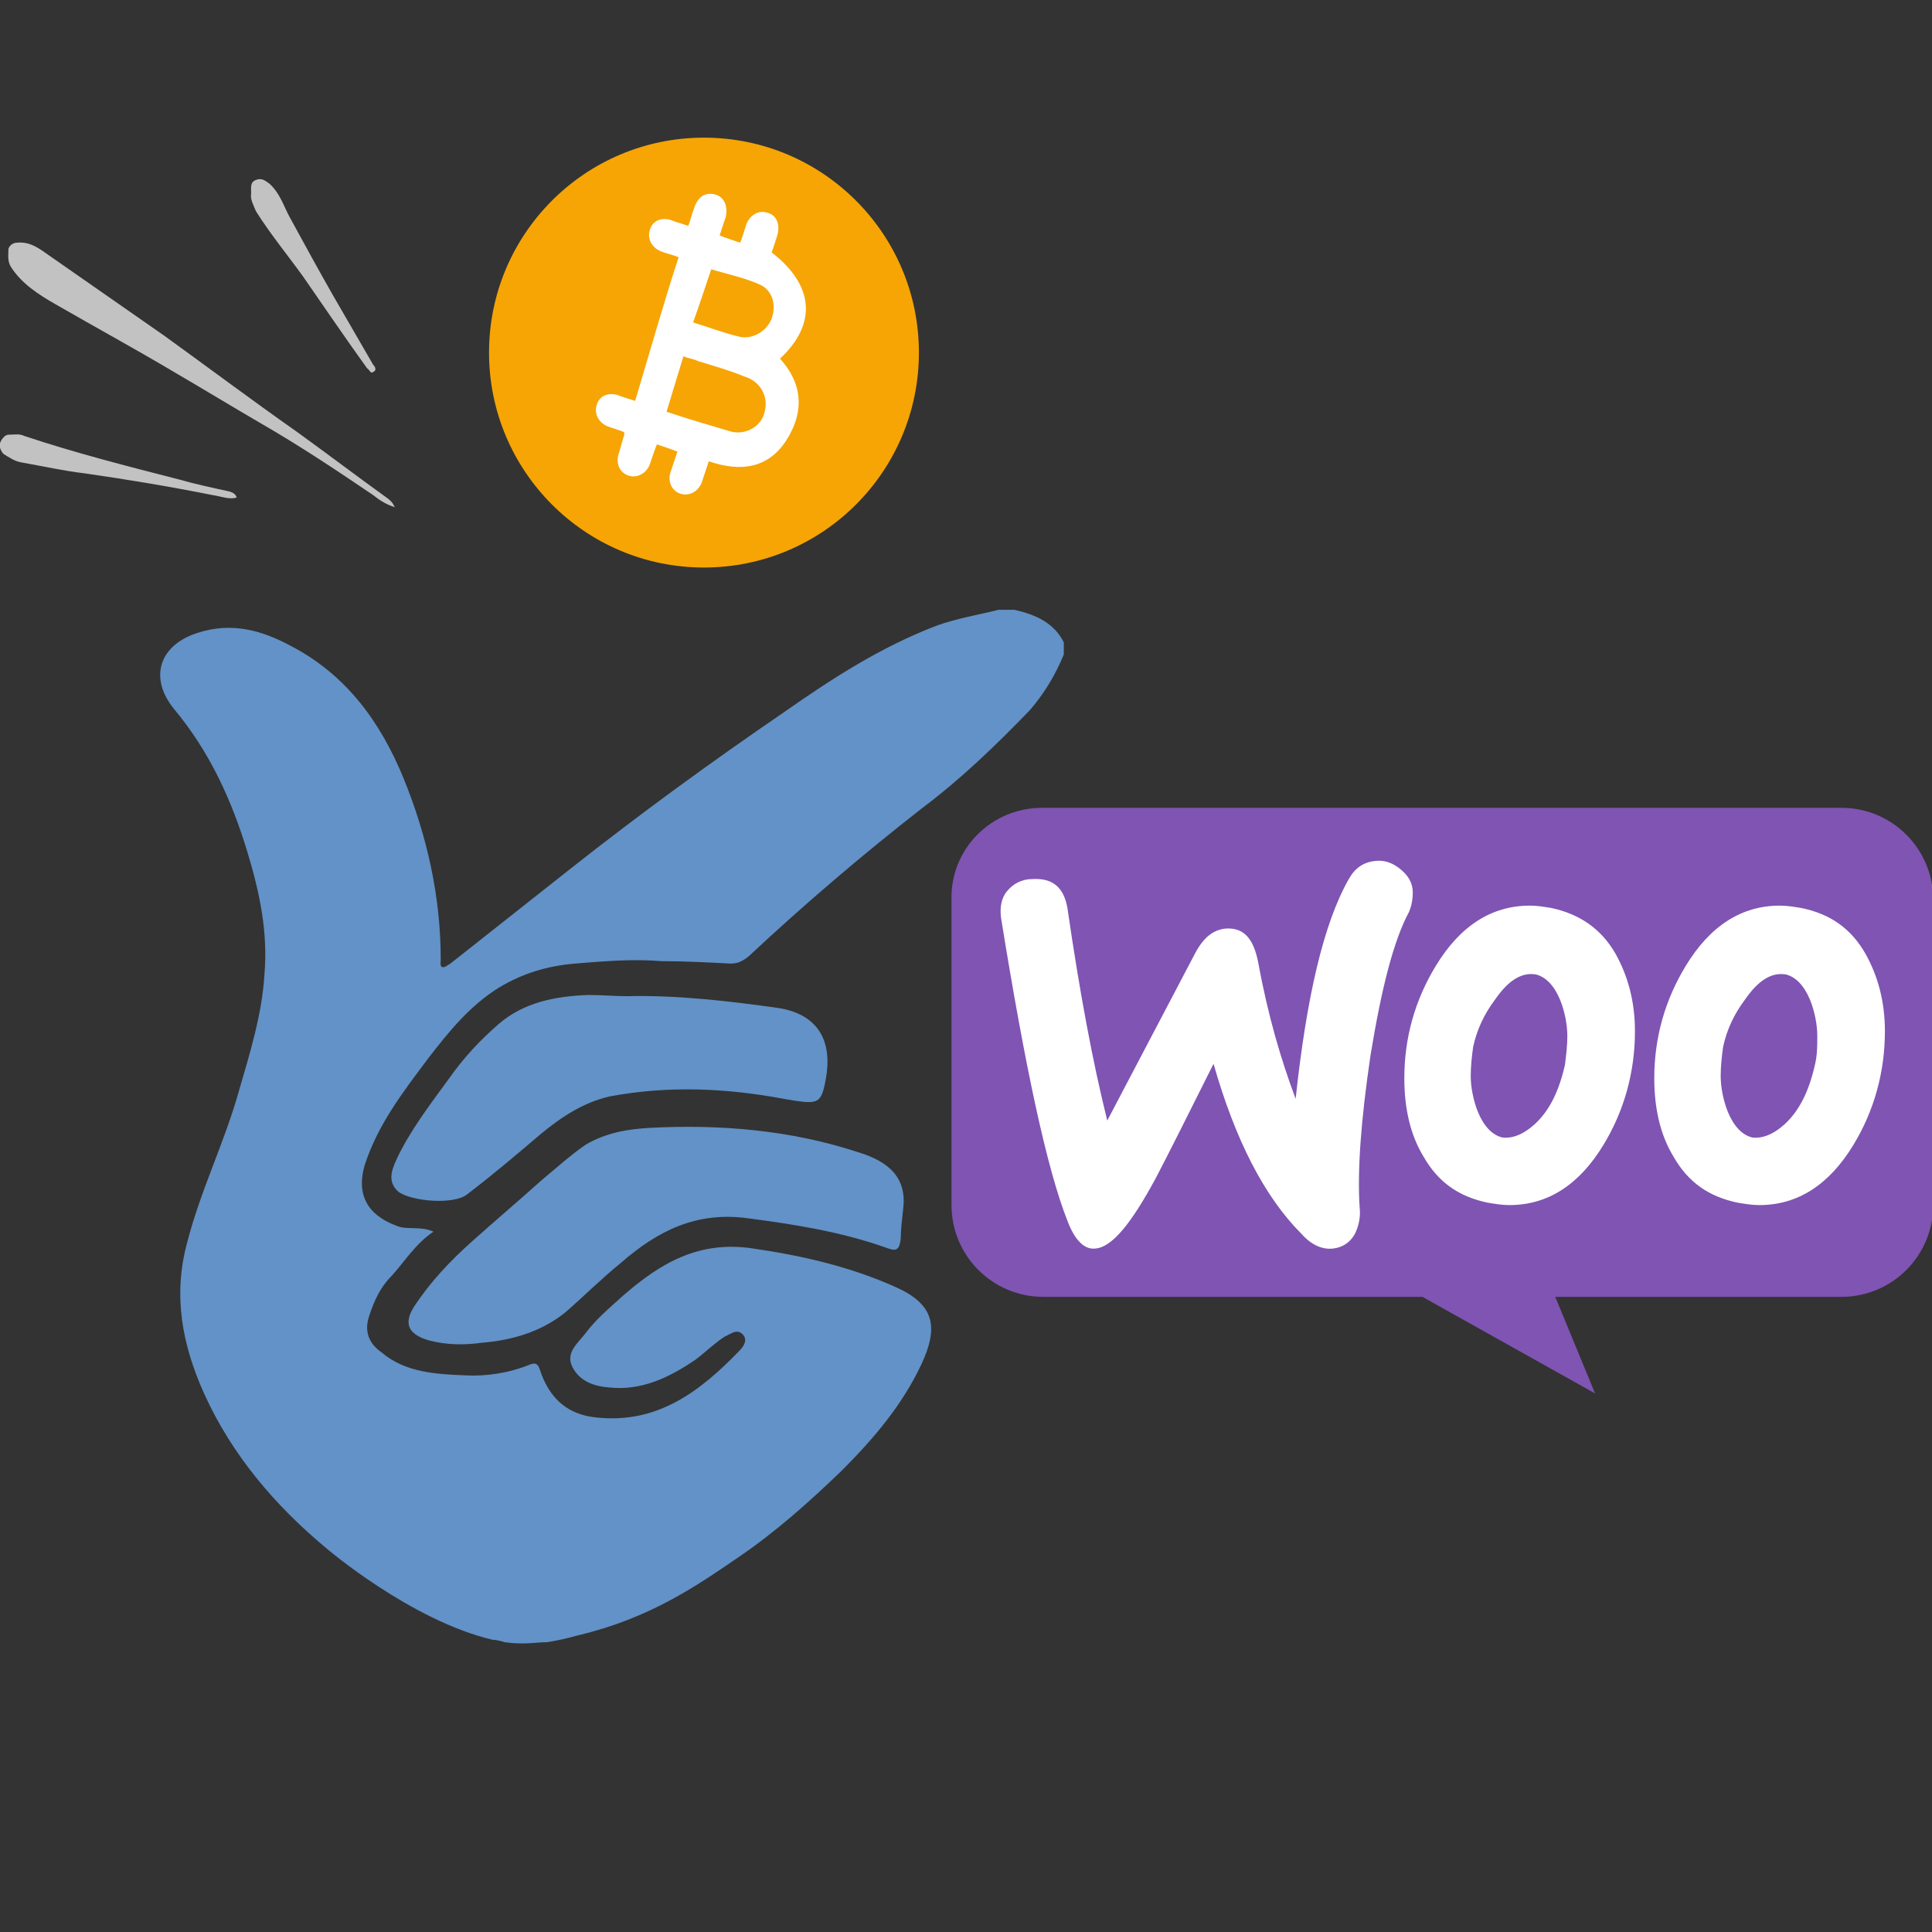 <?xml version="1.0" encoding="UTF-8"?>
<svg xmlns="http://www.w3.org/2000/svg" xmlns:xlink="http://www.w3.org/1999/xlink" version="1.1" id="Слой_1" x="0px" y="0px" viewBox="0 0 160 160" style="enable-background:new 0 0 160 160;" xml:space="preserve">
<rect x="0" y="0" width="160" height="160" fill="#333333" stroke="none"/>
<style type="text/css">
	.st0{fill:#F6A505;}
	.st1{fill:#6292C7;}
	.st2{fill:#C2C2C3;}
	.st3{fill:#FFFFFF;}
	.st4{fill:#7F54B3;}
</style>
<circle class="st0" cx="58.3" cy="29.2" r="17.8"></circle>
<g>
	<path class="st1" d="M88.1,53.2c0,0.3,0,0.7,0,1c-0.7,1.7-1.6,3.2-2.8,4.6c-2.8,2.9-5.7,5.7-8.9,8.1c-5,3.9-9.8,8-14.4,12.3   c-0.5,0.4-0.9,0.6-1.5,0.6c-1.9-0.1-3.8-0.2-5.7-0.2c-2.4-0.2-4.7,0-7.2,0.2c-2.3,0.2-4.3,0.8-6.3,2c-2.4,1.5-4.1,3.6-5.8,5.8   c-2.1,2.8-4.2,5.5-5.3,8.9c-0.7,2.4,0.2,4.1,2.6,5c0.9,0.4,2,0,3.1,0.5c-1.5,1-2.4,2.5-3.5,3.7c-0.9,0.9-1.4,2-1.8,3.2   c-0.5,1.4,0,2.4,1,3.1c2,1.7,4.6,1.8,6.9,1.9c1.8,0.1,3.7-0.2,5.4-0.9c0.3-0.1,0.6-0.2,0.8,0.4c0.8,2.5,2.4,3.8,4.8,4   c5,0.5,8.5-2.2,11.7-5.5c0.3-0.3,0.8-0.9,0.3-1.4c-0.5-0.5-1,0-1.5,0.2c-0.9,0.6-1.6,1.3-2.4,1.9c-2.2,1.5-4.5,2.6-7.2,2.3   c-1.2-0.1-2.4-0.5-3-1.7c-0.6-1.2,0.5-2,1.1-2.8c0.9-1.2,2-2.1,3.1-3.1c3.1-2.7,6.3-4.6,10.8-3.9c4.1,0.6,8,1.5,11.8,3.2   c3.1,1.4,3.6,3.2,2.1,6.4c-1.6,3.4-4,6.2-6.6,8.8c-2.7,2.6-5.5,5.1-8.6,7.2c-3.5,2.4-7.3,5-13.1,6.4c-1.1,0.3-2,0.5-2.7,0.6   c-0.6,0-1.3,0.1-1.9,0.1c-0.4,0-0.9,0-1.6-0.1c0,0-0.6-0.2-1-0.2c-6.8-1.6-13.8-7.6-13.8-7.6c-4.2-3.5-7.8-7.7-10.1-12.8   c-1.8-4-2.6-8.1-1.4-12.5c1.1-4.3,3.1-8.3,4.3-12.6c0.9-3.1,1.9-6.3,2.1-9.6c0.3-3.5-0.4-6.8-1.4-10.1c-1.3-4.3-3.1-8.3-6.1-11.9   c-2.1-2.6-1.2-5.3,2-6.3c2.8-0.9,5.3-0.2,7.7,1.1c4.6,2.4,7.4,6.3,9.3,10.9c2,4.9,3.1,9.9,3.1,15.1c0,0.2-0.1,0.6,0.2,0.6   c0.2,0,0.4-0.2,0.6-0.3c3.3-2.6,6.7-5.3,10-7.9c5.7-4.5,11.6-8.8,17.6-12.9c4-2.8,8-5.4,12.7-7.2c1.7-0.6,3.5-0.9,5.1-1.3   c0.5,0,0.9,0,1.3,0C85.8,50.9,87.3,51.6,88.1,53.2z"></path>
	<path class="st1" d="M74.8,100.1c-0.1,0.9-0.2,1.7-0.2,2.4c-0.1,1.2-0.5,1.1-1.3,0.8c-3.7-1.3-7.5-1.9-11.3-2.4   c-4.3-0.6-7.5,1-10.6,3.7c-1.6,1.3-3.1,2.8-4.6,4.1c-2,1.6-4.4,2.3-6.9,2.5c-1.4,0.2-2.9,0.2-4.4-0.2c-1.7-0.5-2.1-1.4-1.2-2.8   c1.3-2,3-3.8,4.8-5.4c1.9-1.7,3.9-3.4,5.8-5.1c1.2-1,2.3-2,3.6-2.9c1.7-1,3.5-1.3,5.4-1.4c5.8-0.3,11.6,0.2,17.1,2   C73.7,96.2,75.1,97.6,74.8,100.1z"></path>
	<path class="st1" d="M51.9,82.5c4.2-0.1,8.5,0.4,12.7,1c3.4,0.6,4.3,3,3.8,5.8c-0.4,2.2-0.6,2.2-3.5,1.7c-4.8-0.9-9.6-1.1-14.4-0.2   c-2.2,0.5-4,1.7-5.7,3.1c-2,1.7-4,3.4-6.1,5c-1.1,0.9-4.6,0.6-5.7-0.2c-0.9-0.8-0.6-1.7-0.2-2.6c1.1-2.4,2.8-4.6,4.4-6.8   c1.2-1.7,2.5-3.1,4.1-4.5c2.1-1.8,4.7-2.3,7.4-2.4C50,82.4,50.9,82.5,51.9,82.5z"></path>
</g>
<path class="st2" d="M32.7,42c-0.7-0.2-1.3-0.6-1.8-1c-3.1-2.1-6.1-4.1-9.4-6c-2.4-1.4-4.7-2.8-7.1-4.2c-3.2-1.9-6.5-3.7-9.8-5.6  c-1.4-0.8-2.8-1.7-3.7-3.1c-0.3-0.5-0.2-1-0.2-1.5c0.1-0.3,0.4-0.5,0.7-0.5c0.9-0.1,1.6,0.3,2.3,0.8c3.3,2.3,6.6,4.6,9.9,6.9  c3.6,2.6,7.2,5.3,10.9,7.9c2.5,1.8,5,3.7,7.5,5.5C32.3,41.4,32.5,41.6,32.7,42z"></path>
<path class="st2" d="M19.6,41.2c-0.6,0.2-1.3-0.1-2-0.2c-3.5-0.7-7.1-1.3-10.6-1.8c-1.7-0.2-3.5-0.6-5.2-0.9c-0.6-0.1-1-0.4-1.5-0.7  c-0.2-0.2-0.4-0.6-0.3-0.9S0.4,36,0.7,36c0.5,0,0.9-0.1,1.3,0.1c4.2,1.4,8.5,2.5,12.8,3.6c1.4,0.4,2.8,0.7,4.2,1  C19.3,40.8,19.5,40.9,19.6,41.2z"></path>
<path class="st2" d="M20.8,16c0-0.5-0.1-0.9,0.4-1.1c0.5-0.2,0.8,0.1,1.1,0.3c0.9,0.8,1.2,1.9,1.7,2.8c1.2,2.2,2.4,4.4,3.6,6.5  c1.1,1.9,2.2,3.8,3.3,5.7c0.2,0.2,0.3,0.5,0,0.6c-0.2,0.2-0.3-0.2-0.5-0.3c-1.8-2.5-3.5-5-5.3-7.6c-1.3-1.8-2.7-3.5-3.9-5.4  C21,17,20.7,16.5,20.8,16z"></path>
<path class="st3" d="M64.6,29.7c3.1-2.9,2.8-6.1-0.7-8.8c0.2-0.5,0.3-0.9,0.5-1.5c0.2-0.9-0.1-1.6-0.9-1.8c-0.7-0.2-1.4,0.2-1.7,1  c-0.2,0.6-0.3,1-0.5,1.5c-0.6-0.2-1.2-0.4-1.7-0.6c0.2-0.6,0.3-1,0.5-1.5c0.2-0.9-0.1-1.7-0.9-1.9s-1.4,0.2-1.7,1.1  c-0.2,0.5-0.3,1-0.5,1.5c-0.6-0.2-1-0.3-1.5-0.5c-0.8-0.2-1.5,0.1-1.7,0.9c-0.2,0.7,0.2,1.4,0.9,1.7c0.5,0.2,1,0.3,1.5,0.5  c-1.3,4-2.4,7.9-3.6,11.9c-0.6-0.2-1-0.3-1.5-0.5c-0.8-0.2-1.5,0.1-1.7,0.9c-0.2,0.7,0.2,1.4,0.9,1.7c0.5,0.2,1,0.3,1.4,0.5  c0,0.1,0,0.2,0,0.2c-0.2,0.6-0.3,1.1-0.5,1.7c-0.2,0.8,0.2,1.5,0.9,1.7s1.4-0.2,1.7-0.9c0.2-0.6,0.4-1.2,0.6-1.7  c0.6,0.2,1.2,0.4,1.7,0.6c-0.2,0.6-0.4,1.2-0.6,1.8c-0.2,0.8,0.2,1.5,0.9,1.7s1.4-0.2,1.7-0.9c0.2-0.6,0.4-1.2,0.6-1.8  c2.6,0.9,4.9,0.6,6.4-1.7C66.7,34,66.4,31.7,64.6,29.7z M58.9,22.3c1.3,0.4,2.8,0.7,4.1,1.3c1,0.5,1.3,1.7,0.9,2.8  c-0.4,1-1.5,1.7-2.6,1.5c-1.3-0.3-2.6-0.8-3.9-1.2C57.9,25.3,58.4,23.8,58.9,22.3z M60.4,35.7c-1.7-0.5-3.4-1-5.2-1.6  c0.5-1.6,0.9-3,1.4-4.6c0.4,0.2,0.8,0.2,1.2,0.4c1.3,0.4,2.7,0.8,3.9,1.3c1.3,0.4,2,1.7,1.6,3C63,35.4,61.6,36.1,60.4,35.7z"></path>
<path class="st4" d="M86.3,66.9h66.2c4.2,0,7.6,3.4,7.6,7.6v25.3c0,4.2-3.4,7.6-7.6,7.6h-23.7l3.3,8l-14.3-8H86.4  c-4.2,0-7.6-3.4-7.6-7.6V74.5C78.7,70.3,82.1,66.9,86.3,66.9L86.3,66.9z"></path>
<path class="st3" d="M83.4,73.8c0.5-0.6,1.2-1,2.1-1c1.7-0.1,2.6,0.7,2.9,2.4c1,6.9,2.1,12.8,3.3,17.6L99,78.9  c0.7-1.3,1.5-1.9,2.5-2c1.5-0.1,2.3,0.8,2.7,2.8c0.8,4.4,1.9,8.1,3.1,11.3c0.9-8.4,2.3-14.5,4.4-18.2c0.5-0.9,1.2-1.4,2.2-1.5  c0.8-0.1,1.5,0.2,2.1,0.7c0.6,0.5,1,1.1,1,1.9c0,0.6-0.1,1.1-0.3,1.6c-1.3,2.4-2.3,6.4-3.2,11.9c-0.8,5.4-1.1,9.6-0.9,12.6  c0.1,0.8-0.1,1.6-0.4,2.2c-0.4,0.7-1,1.1-1.8,1.2c-0.9,0.1-1.8-0.3-2.6-1.2c-3.1-3.1-5.5-7.8-7.3-14.1c-2.1,4.2-3.7,7.4-4.8,9.5  c-2,3.7-3.6,5.7-5,5.8c-0.9,0.1-1.7-0.7-2.3-2.3c-1.7-4.3-3.5-12.7-5.5-25.1C82.8,75.2,82.9,74.4,83.4,73.8L83.4,73.8z M154.5,79  c-1.2-2.1-2.9-3.3-5.3-3.8c-0.6-0.1-1.2-0.2-1.8-0.2c-3.2,0-5.8,1.7-7.8,5c-1.7,2.8-2.6,5.9-2.6,9.3c0,2.5,0.5,4.7,1.6,6.5  c1.2,2.1,2.9,3.3,5.3,3.8c0.6,0.1,1.2,0.2,1.8,0.2c3.2,0,5.8-1.7,7.8-5c1.7-2.8,2.6-6,2.6-9.4C156.1,82.9,155.5,80.8,154.5,79z   M150.3,88.2c-0.5,2.2-1.3,3.8-2.5,4.9c-1,0.9-1.9,1.2-2.7,1.1c-0.8-0.2-1.5-0.9-2-2.1c-0.4-1-0.6-2.1-0.6-3c0-0.8,0.1-1.7,0.2-2.4  c0.3-1.4,0.9-2.7,1.8-3.9c1.1-1.6,2.2-2.3,3.4-2.1c0.8,0.2,1.5,0.9,2,2.1c0.4,1,0.6,2.1,0.6,3C150.5,86.6,150.5,87.4,150.3,88.2  L150.3,88.2z M133.8,79c-1.2-2.1-3-3.3-5.3-3.8c-0.6-0.1-1.2-0.2-1.8-0.2c-3.2,0-5.8,1.7-7.8,5c-1.7,2.8-2.6,5.9-2.6,9.3  c0,2.5,0.5,4.7,1.6,6.5c1.2,2.1,2.9,3.3,5.3,3.8c0.6,0.1,1.2,0.2,1.8,0.2c3.2,0,5.8-1.7,7.8-5c1.7-2.8,2.6-6,2.6-9.4  C135.4,82.9,134.8,80.8,133.8,79z M129.6,88.2c-0.5,2.2-1.3,3.8-2.5,4.9c-1,0.9-1.9,1.2-2.7,1.1c-0.8-0.2-1.5-0.9-2-2.1  c-0.4-1-0.6-2.1-0.6-3c0-0.8,0.1-1.7,0.2-2.4c0.3-1.4,0.9-2.7,1.8-3.9c1.1-1.6,2.2-2.3,3.4-2.1c0.8,0.2,1.5,0.9,2,2.1  c0.4,1,0.6,2.1,0.6,3C129.8,86.6,129.7,87.4,129.6,88.2L129.6,88.2z"></path>
</svg>
